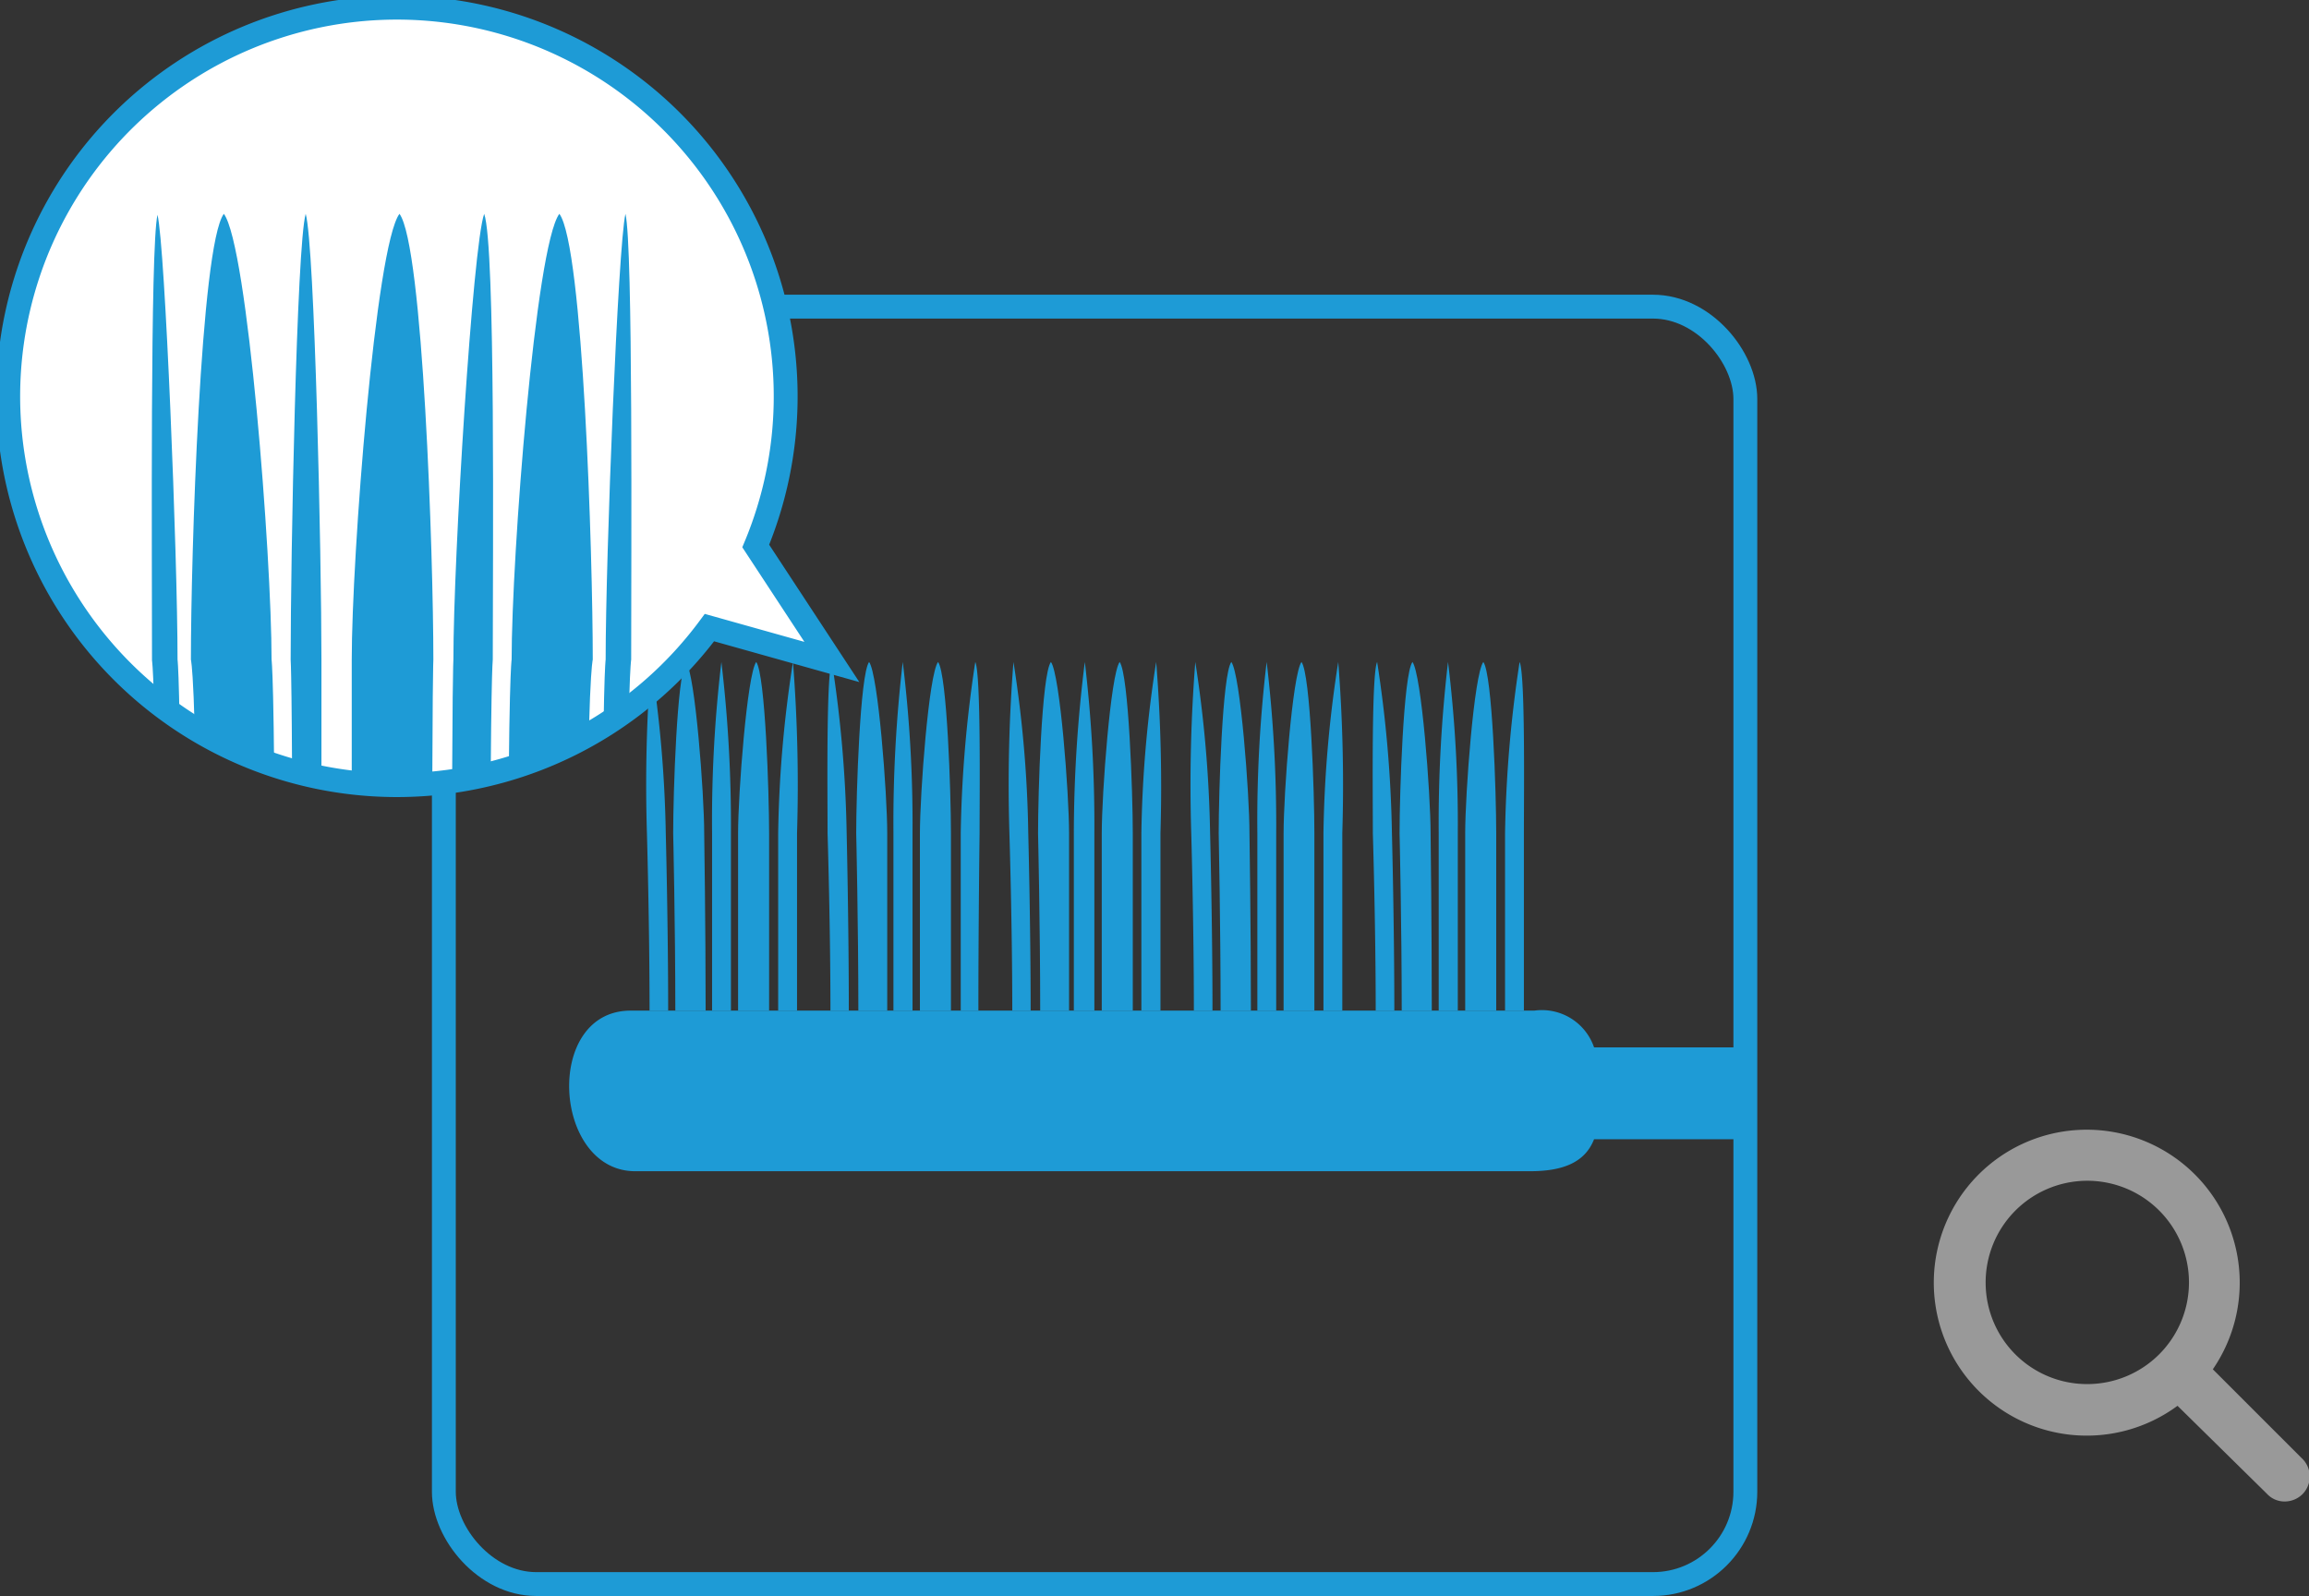 <svg xmlns="http://www.w3.org/2000/svg" xmlns:xlink="http://www.w3.org/1999/xlink" viewBox="0 0 96.76 66.88"><rect x="0" y="0" width="96.76" height="66.88" fill="#333333" stroke="none"/><defs><style>.cls-1,.cls-2{fill:none;}.cls-2{stroke:#1e9bd6;stroke-miterlimit:10;}.cls-3{fill:#1e9bd6;}.cls-4{fill:#fff;}.cls-5{clip-path:url(#clip-path);}.cls-6{fill:#999;}</style><clipPath id="clip-path"><path class="cls-1" d="M32.9,16.7A16.2,16.2,0,1,1,16.7.5,16.2,16.2,0,0,1,32.9,16.7"/></clipPath></defs><title>contents_img_09</title><g id="レイヤー_2" data-name="レイヤー 2"><g id="hp"><rect class="cls-2" x="18.6" y="12.85" width="54.54" height="53.53" rx="3.87"/><path class="cls-3" d="M73.14,47.74H66.8c-.39,1-1.35,1.34-2.69,1.34H26.62c-3.46,0-3.85-6.73-.19-6.73H64.3a2.31,2.31,0,0,1,2.5,1.54h6.34"/><path class="cls-3" d="M28,42.35c0-3.58-.1-7.43-.1-7.43a52.11,52.11,0,0,0-.62-7.18,66,66,0,0,0-.17,7.18s.11,3.85.11,7.43"/><path class="cls-3" d="M29.57,42.35c0-3.58-.06-7.43-.06-7.43,0-1.67-.38-6.66-.76-7.18-.38.52-.54,5.51-.54,7.18,0,0,.09,3.85.09,7.43"/><path class="cls-3" d="M30.63,42.35c0-3.58,0-7.43,0-7.43a57.94,57.94,0,0,0-.4-7.18,56.32,56.32,0,0,0-.39,7.18s0,3.85,0,7.43"/><path class="cls-3" d="M33.4,42.35c0-3.58,0-7.43,0-7.43a66,66,0,0,0-.17-7.18,50.58,50.58,0,0,0-.62,7.18s0,3.85,0,7.43"/><path class="cls-3" d="M32.23,42.35c0-3.58,0-7.43,0-7.43,0-1.67-.16-6.66-.54-7.18-.38.52-.76,5.51-.76,7.18,0,0,0,3.85,0,7.43"/><path class="cls-3" d="M35.57,42.35c0-3.58-.09-7.43-.09-7.43a52.11,52.11,0,0,0-.62-7.18c-.24.52-.18,5.51-.18,7.18,0,0,.12,3.85.12,7.43"/><path class="cls-3" d="M37.18,42.35c0-3.58,0-7.43,0-7.43,0-1.67-.38-6.66-.76-7.18-.38.52-.54,5.51-.54,7.18,0,0,.09,3.85.09,7.43"/><path class="cls-3" d="M38.24,42.35c0-3.58,0-7.43,0-7.43a55.76,55.76,0,0,0-.41-7.18,58.24,58.24,0,0,0-.39,7.18s0,3.85,0,7.43"/><path class="cls-3" d="M41,42.35c0-3.58.05-7.43.05-7.43,0-1.67.06-6.66-.18-7.18a52.34,52.34,0,0,0-.61,7.18s0,3.85,0,7.43"/><path class="cls-3" d="M39.85,42.35c0-3.58,0-7.43,0-7.43,0-1.67-.16-6.66-.54-7.18-.39.52-.76,5.51-.76,7.18,0,0,0,3.85,0,7.43"/><path class="cls-3" d="M43.19,42.35c0-3.58-.1-7.43-.1-7.43a50.58,50.58,0,0,0-.62-7.18,66,66,0,0,0-.17,7.18s.12,3.85.12,7.43"/><path class="cls-3" d="M44.8,42.35c0-3.58,0-7.43,0-7.43,0-1.67-.38-6.66-.76-7.18-.39.52-.54,5.51-.54,7.18,0,0,.09,3.85.09,7.43"/><path class="cls-3" d="M45.86,42.35c0-3.58,0-7.43,0-7.43a57.94,57.94,0,0,0-.4-7.18A58.24,58.24,0,0,0,45,34.92s0,3.85,0,7.43"/><path class="cls-3" d="M48.63,42.35c0-3.58,0-7.43,0-7.43a65.56,65.56,0,0,0-.18-7.18,50.58,50.58,0,0,0-.62,7.18s0,3.85,0,7.43"/><path class="cls-3" d="M47.47,42.35c0-3.58,0-7.43,0-7.43,0-1.67-.17-6.66-.55-7.18-.38.52-.75,5.51-.75,7.18,0,0,0,3.85,0,7.43"/><path class="cls-3" d="M50.81,42.35c0-3.58-.1-7.43-.1-7.43a52.11,52.11,0,0,0-.62-7.18,66,66,0,0,0-.17,7.18s.11,3.85.11,7.43"/><path class="cls-3" d="M52.42,42.35c0-3.58-.06-7.43-.06-7.43,0-1.67-.38-6.66-.76-7.18-.38.52-.53,5.51-.53,7.18,0,0,.08,3.85.08,7.43"/><path class="cls-3" d="M53.48,42.35c0-3.58,0-7.43,0-7.43a57.94,57.94,0,0,0-.4-7.18,56.32,56.32,0,0,0-.39,7.18s0,3.85,0,7.43"/><path class="cls-3" d="M56.25,42.35c0-3.58,0-7.43,0-7.43a66,66,0,0,0-.17-7.18,50.58,50.58,0,0,0-.62,7.18s0,3.85,0,7.43"/><path class="cls-3" d="M55.08,42.35c0-3.58,0-7.43,0-7.43,0-1.67-.16-6.66-.54-7.18-.38.52-.75,5.51-.75,7.18,0,0,0,3.85,0,7.43"/><path class="cls-3" d="M58.43,42.35c0-3.58-.1-7.43-.1-7.43a52.11,52.11,0,0,0-.62-7.18c-.24.52-.18,5.51-.18,7.18,0,0,.12,3.85.12,7.43"/><path class="cls-3" d="M60,42.35c0-3.58-.05-7.43-.05-7.43,0-1.67-.38-6.66-.76-7.18-.38.52-.54,5.51-.54,7.18,0,0,.09,3.85.09,7.43"/><path class="cls-3" d="M61.09,42.35c0-3.58,0-7.43,0-7.43a55.76,55.76,0,0,0-.41-7.18,58.24,58.24,0,0,0-.39,7.18s0,3.85,0,7.43"/><path class="cls-3" d="M63.86,42.35c0-3.58,0-7.43,0-7.43,0-1.67.06-6.66-.18-7.18a52.34,52.34,0,0,0-.61,7.18s0,3.85,0,7.43"/><path class="cls-3" d="M62.7,42.35c0-3.58,0-7.43,0-7.43,0-1.67-.16-6.66-.54-7.18-.39.52-.76,5.51-.76,7.18,0,0,0,3.85,0,7.43"/><path class="cls-4" d="M34.86,27.74l-3.19-4.86a16.29,16.29,0,1,0-1.94,3.42l5.13,1.44"/><path class="cls-2" d="M34.86,27.74l-3.19-4.86a16.29,16.29,0,1,0-1.94,3.42Z"/><g class="cls-5"><path class="cls-3" d="M7.57,37.8c0-9.33-.13-10.16-.13-10.16C7.44,23.31,6.92,10.3,6.6,9c-.31,1.34-.23,14.35-.23,18.68,0,0,.16.83.16,10.16"/><path class="cls-3" d="M11.51,37.8c0-9.33-.13-10.16-.13-10.16,0-4.33-1-17.34-2-18.68C8.4,10.3,8,23.31,8,27.64c0,0,.23.83.23,10.16"/><path class="cls-3" d="M25.25,37.8c0-9.33.13-10.16.13-10.16,0-4.33.52-17.34.83-18.68.32,1.34.24,14.35.24,18.68,0,0-.16.83-.16,10.16"/><path class="cls-3" d="M21.3,37.8c0-9.33.14-10.16.14-10.16,0-4.33,1-17.34,2-18.68,1,1.34,1.4,14.35,1.4,18.68,0,0-.23.83-.23,10.16"/><path class="cls-3" d="M13.47,37.8c0-9.33,0-10.16,0-10.16,0-4.33-.28-17.34-.66-18.68-.38,1.34-.63,14.35-.63,18.68,0,0,.07.83.07,10.16"/><path class="cls-3" d="M20.55,37.8c0-9.33.1-10.16.1-10.16,0-4.33.12-17.34-.36-18.68C19.81,10.3,19,23.31,19,27.64c0,0-.06.83-.06,10.16"/><path class="cls-3" d="M18.11,37.8c0-9.33.05-10.16.05-10.16,0-4.33-.43-17.34-1.42-18.68-1,1.34-2,14.35-2,18.68,0,0,0,.83,0,10.16"/></g><path class="cls-6" d="M96.45,61.1l-3.72-3.72a6.41,6.41,0,1,0-1.48,1.53L95,62.6a1,1,0,0,0,.75.32,1.06,1.06,0,0,0,.75-.32A1.05,1.05,0,0,0,96.45,61.1ZM83.21,53.78A4.26,4.26,0,1,1,87.46,58,4.25,4.25,0,0,1,83.21,53.78Z"/></g></g></svg>